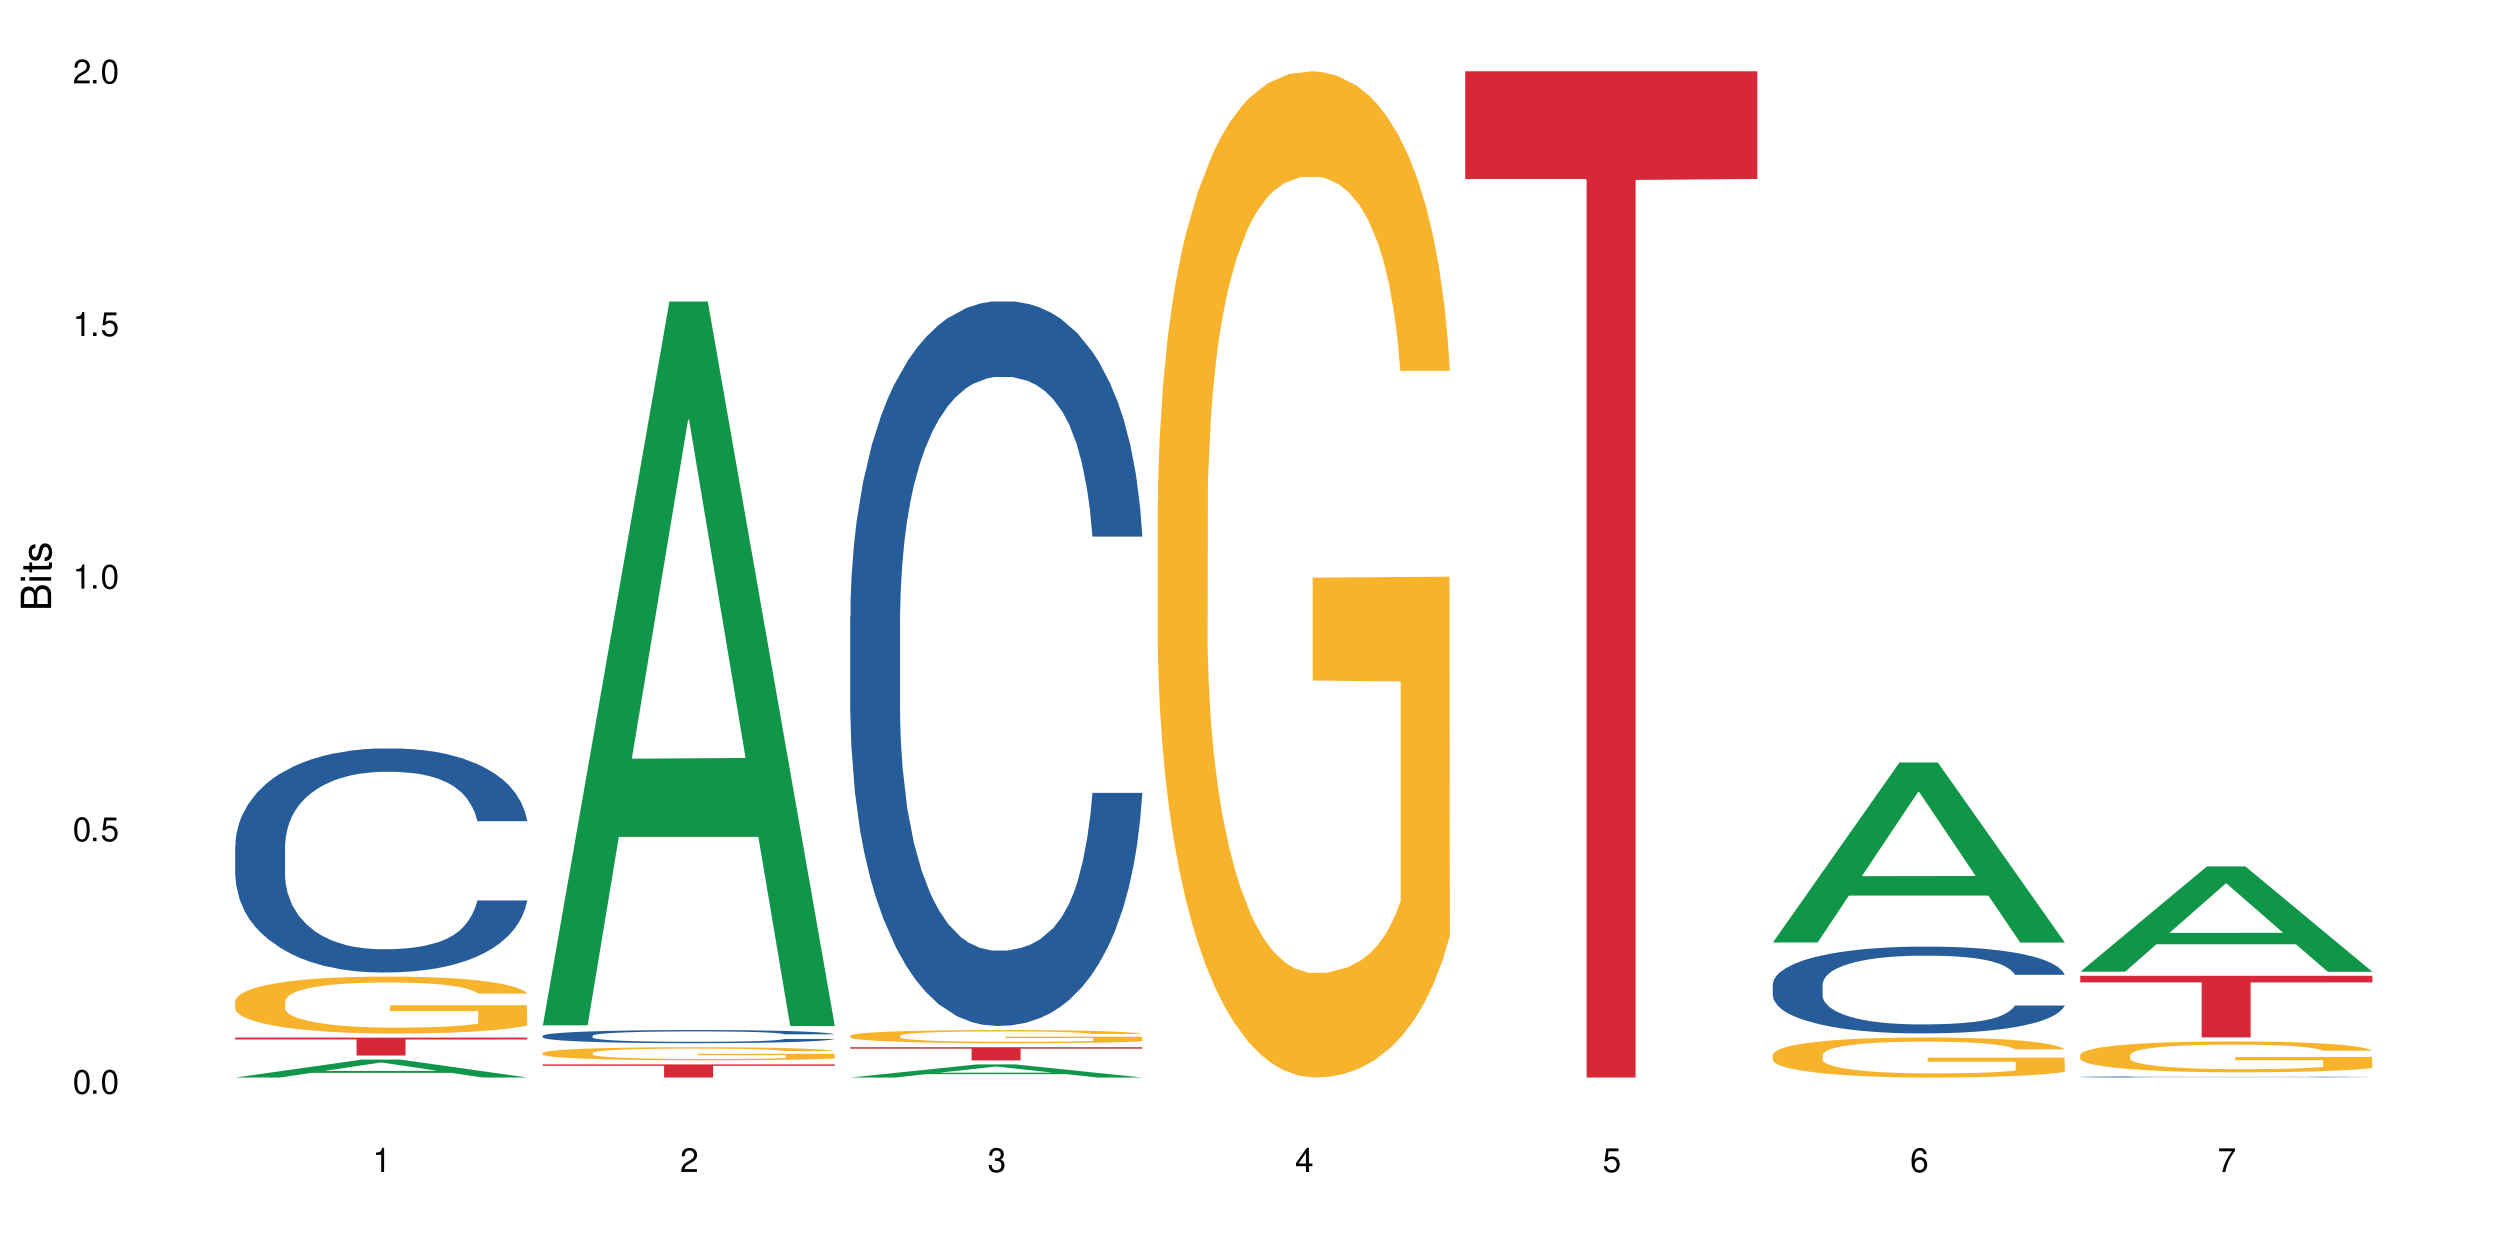 <?xml version="1.0" encoding="UTF-8"?>
<svg xmlns="http://www.w3.org/2000/svg" xmlns:xlink="http://www.w3.org/1999/xlink" width="720" height="360" viewBox="0 0 720 360">
<defs>
<g>
<g id="glyph-0-0">
</g>
<g id="glyph-0-1">
<path d="M 2.641 -6.938 C 2 -6.938 1.422 -6.656 1.078 -6.172 C 0.641 -5.562 0.406 -4.641 0.406 -3.359 C 0.406 -1.016 1.188 0.219 2.641 0.219 C 4.078 0.219 4.859 -1.016 4.859 -3.297 C 4.859 -4.641 4.656 -5.547 4.203 -6.172 C 3.844 -6.656 3.281 -6.938 2.641 -6.938 Z M 2.641 -6.188 C 3.547 -6.188 4 -5.25 4 -3.375 C 4 -1.406 3.562 -0.484 2.625 -0.484 C 1.734 -0.484 1.281 -1.438 1.281 -3.344 C 1.281 -5.25 1.734 -6.188 2.641 -6.188 Z M 2.641 -6.188 "/>
</g>
<g id="glyph-0-2">
<path d="M 1.828 -1 L 0.828 -1 L 0.828 0 L 1.828 0 Z M 1.828 -1 "/>
</g>
<g id="glyph-0-3">
<path d="M 4.562 -6.797 L 1.062 -6.797 L 0.547 -3.094 L 1.328 -3.094 C 1.719 -3.562 2.047 -3.734 2.578 -3.734 C 3.484 -3.734 4.062 -3.109 4.062 -2.094 C 4.062 -1.125 3.484 -0.531 2.578 -0.531 C 1.828 -0.531 1.375 -0.906 1.188 -1.672 L 0.328 -1.672 C 0.453 -1.109 0.547 -0.844 0.75 -0.594 C 1.125 -0.078 1.828 0.219 2.594 0.219 C 3.969 0.219 4.922 -0.781 4.922 -2.219 C 4.922 -3.562 4.031 -4.484 2.719 -4.484 C 2.25 -4.484 1.859 -4.359 1.469 -4.062 L 1.734 -5.969 L 4.562 -5.969 Z M 4.562 -6.797 "/>
</g>
<g id="glyph-0-4">
<path d="M 2.484 -4.938 L 2.484 0 L 3.328 0 L 3.328 -6.938 L 2.766 -6.938 C 2.469 -5.875 2.281 -5.734 0.984 -5.562 L 0.984 -4.938 Z M 2.484 -4.938 "/>
</g>
<g id="glyph-0-5">
<path d="M 4.859 -0.828 L 1.281 -0.828 C 1.359 -1.406 1.672 -1.781 2.5 -2.281 L 3.469 -2.828 C 4.406 -3.344 4.906 -4.062 4.906 -4.906 C 4.906 -5.484 4.672 -6.031 4.266 -6.406 C 3.859 -6.766 3.375 -6.938 2.719 -6.938 C 1.859 -6.938 1.219 -6.625 0.844 -6.031 C 0.609 -5.672 0.5 -5.234 0.484 -4.531 L 1.328 -4.531 C 1.359 -5.016 1.406 -5.281 1.531 -5.516 C 1.75 -5.938 2.188 -6.203 2.703 -6.203 C 3.469 -6.203 4.031 -5.641 4.031 -4.891 C 4.031 -4.344 3.719 -3.859 3.125 -3.516 L 2.234 -3 C 0.812 -2.172 0.406 -1.531 0.328 -0.016 L 4.859 -0.016 Z M 4.859 -0.828 "/>
</g>
<g id="glyph-0-6">
<path d="M 2.125 -3.188 L 2.578 -3.188 C 3.5 -3.188 3.984 -2.766 3.984 -1.922 C 3.984 -1.062 3.469 -0.531 2.594 -0.531 C 1.656 -0.531 1.203 -1 1.156 -2.016 L 0.312 -2.016 C 0.344 -1.453 0.438 -1.094 0.609 -0.781 C 0.953 -0.109 1.625 0.219 2.547 0.219 C 3.953 0.219 4.859 -0.625 4.859 -1.938 C 4.859 -2.828 4.516 -3.297 3.703 -3.594 C 4.344 -3.844 4.656 -4.328 4.656 -5.031 C 4.656 -6.219 3.875 -6.938 2.578 -6.938 C 1.203 -6.938 0.484 -6.172 0.453 -4.703 L 1.297 -4.703 C 1.312 -5.125 1.344 -5.359 1.453 -5.578 C 1.641 -5.969 2.062 -6.203 2.594 -6.203 C 3.344 -6.203 3.797 -5.75 3.797 -5 C 3.797 -4.516 3.609 -4.219 3.25 -4.047 C 3.016 -3.953 2.703 -3.922 2.125 -3.906 Z M 2.125 -3.188 "/>
</g>
<g id="glyph-0-7">
<path d="M 3.141 -1.672 L 3.141 0 L 3.984 0 L 3.984 -1.672 L 4.984 -1.672 L 4.984 -2.438 L 3.984 -2.438 L 3.984 -6.938 L 3.359 -6.938 L 0.266 -2.578 L 0.266 -1.672 Z M 3.141 -2.438 L 1 -2.438 L 3.141 -5.5 Z M 3.141 -2.438 "/>
</g>
<g id="glyph-0-8">
<path d="M 4.781 -5.125 C 4.609 -6.266 3.891 -6.938 2.844 -6.938 C 2.094 -6.938 1.422 -6.578 1.031 -5.953 C 0.594 -5.266 0.406 -4.422 0.406 -3.172 C 0.406 -2 0.578 -1.25 0.984 -0.641 C 1.359 -0.078 1.953 0.219 2.703 0.219 C 3.984 0.219 4.922 -0.75 4.922 -2.094 C 4.922 -3.375 4.062 -4.281 2.844 -4.281 C 2.172 -4.281 1.641 -4.031 1.281 -3.516 C 1.281 -5.234 1.828 -6.188 2.797 -6.188 C 3.391 -6.188 3.797 -5.797 3.938 -5.125 Z M 2.734 -3.531 C 3.547 -3.531 4.062 -2.953 4.062 -2.031 C 4.062 -1.156 3.484 -0.531 2.703 -0.531 C 1.922 -0.531 1.328 -1.188 1.328 -2.078 C 1.328 -2.938 1.906 -3.531 2.734 -3.531 Z M 2.734 -3.531 "/>
</g>
<g id="glyph-0-9">
<path d="M 4.984 -6.797 L 0.438 -6.797 L 0.438 -5.969 L 4.109 -5.969 C 2.5 -3.656 1.828 -2.234 1.328 0 L 2.219 0 C 2.594 -2.172 3.453 -4.047 4.984 -6.094 Z M 4.984 -6.797 "/>
</g>
<g id="glyph-1-0">
</g>
<g id="glyph-1-1">
<path d="M 0 -0.953 L 0 -4.891 C 0 -5.719 -0.234 -6.344 -0.734 -6.797 C -1.188 -7.234 -1.812 -7.469 -2.5 -7.469 C -3.547 -7.469 -4.188 -7 -4.625 -5.875 C -4.984 -6.688 -5.625 -7.094 -6.531 -7.094 C -7.172 -7.094 -7.734 -6.859 -8.141 -6.391 C -8.562 -5.922 -8.75 -5.344 -8.75 -4.5 L -8.75 -0.953 Z M -4.984 -2.062 L -7.766 -2.062 L -7.766 -4.219 C -7.766 -4.844 -7.688 -5.203 -7.453 -5.5 C -7.219 -5.812 -6.859 -5.969 -6.375 -5.969 C -5.891 -5.969 -5.531 -5.812 -5.297 -5.5 C -5.062 -5.203 -4.984 -4.844 -4.984 -4.219 Z M -0.984 -2.062 L -4 -2.062 L -4 -4.781 C -4 -5.766 -3.438 -6.359 -2.484 -6.359 C -1.547 -6.359 -0.984 -5.766 -0.984 -4.781 Z M -0.984 -2.062 "/>
</g>
<g id="glyph-1-2">
<path d="M -6.281 -1.797 L -6.281 -0.797 L 0 -0.797 L 0 -1.797 Z M -8.75 -1.797 L -8.75 -0.797 L -7.484 -0.797 L -7.484 -1.797 Z M -8.75 -1.797 "/>
</g>
<g id="glyph-1-3">
<path d="M -6.281 -3.047 L -6.281 -2.016 L -8.016 -2.016 L -8.016 -1.016 L -6.281 -1.016 L -6.281 -0.172 L -5.469 -0.172 L -5.469 -1.016 L -0.719 -1.016 C -0.078 -1.016 0.281 -1.453 0.281 -2.234 C 0.281 -2.5 0.25 -2.719 0.188 -3.047 L -0.641 -3.047 C -0.609 -2.906 -0.594 -2.766 -0.594 -2.562 C -0.594 -2.141 -0.719 -2.016 -1.156 -2.016 L -5.469 -2.016 L -5.469 -3.047 Z M -6.281 -3.047 "/>
</g>
<g id="glyph-1-4">
<path d="M -4.531 -5.25 C -5.766 -5.25 -6.469 -4.422 -6.469 -2.969 C -6.469 -1.516 -5.719 -0.562 -4.547 -0.562 C -3.562 -0.562 -3.094 -1.062 -2.734 -2.562 L -2.516 -3.484 C -2.344 -4.188 -2.094 -4.469 -1.641 -4.469 C -1.047 -4.469 -0.641 -3.875 -0.641 -3 C -0.641 -2.453 -0.797 -2 -1.062 -1.75 C -1.25 -1.594 -1.422 -1.531 -1.875 -1.469 L -1.875 -0.406 C -0.422 -0.453 0.281 -1.266 0.281 -2.922 C 0.281 -4.5 -0.5 -5.516 -1.719 -5.516 C -2.656 -5.516 -3.172 -4.984 -3.469 -3.734 L -3.703 -2.766 C -3.891 -1.953 -4.156 -1.609 -4.594 -1.609 C -5.188 -1.609 -5.547 -2.125 -5.547 -2.938 C -5.547 -3.75 -5.203 -4.172 -4.531 -4.203 Z M -4.531 -5.25 "/>
</g>
</g>
</defs>
<rect x="-72" y="-36" width="864" height="432" fill="rgb(100%, 100%, 100%)" fill-opacity="1"/>
<path fill-rule="nonzero" fill="rgb(6.275%, 58.824%, 28.235%)" fill-opacity="1" d="M 67.73 310.328 L 67.82 310.324 L 104.227 305.16 L 115.281 305.16 L 151.867 310.332 L 139.012 310.332 L 129.844 308.98 L 89.664 308.98 L 80.676 310.328 L 67.73 310.328 L 93.527 308.422 L 126.156 308.418 L 109.887 306.004 L 109.707 306 L 109.527 306.016 L 93.438 308.418 L 93.527 308.422 Z M 67.73 310.328 "/>
<path fill-rule="nonzero" fill="rgb(14.51%, 36.078%, 60%)" fill-opacity="1" d="M 67.73 243.645 L 67.832 243.586 L 67.832 242.168 L 68.141 239.93 L 68.859 237.098 L 69.578 235.152 L 71.426 231.672 L 73.988 228.312 L 76.656 225.719 L 78.605 224.184 L 80.352 223.004 L 84.352 220.824 L 86.918 219.703 L 89.688 218.699 L 93.074 217.695 L 95.535 217.105 L 101.078 216.164 L 105.18 215.75 L 108.363 215.574 L 115.238 215.574 L 119.34 215.809 L 122.316 216.105 L 125.598 216.578 L 128.371 217.105 L 133.191 218.406 L 137.5 220.055 L 139.449 221 L 142.527 222.828 L 144.891 224.598 L 146.531 226.129 L 148.379 228.312 L 150.02 230.965 L 151.25 233.973 L 151.867 236.508 L 137.5 236.508 L 136.785 234.148 L 135.961 232.32 L 134.422 229.902 L 132.883 228.195 L 130.73 226.484 L 128.781 225.363 L 126.113 224.242 L 123.754 223.535 L 121.289 223.004 L 118.93 222.652 L 114.414 222.297 L 109.184 222.297 L 107.234 222.414 L 103.23 222.887 L 101.078 223.301 L 98 224.125 L 95.844 224.891 L 93.281 226.07 L 91.535 227.074 L 89.379 228.605 L 87.84 229.961 L 86.098 231.91 L 85.07 233.383 L 84.148 235.035 L 83.328 236.98 L 82.711 239.043 L 82.301 241.227 L 82.094 243.348 L 82.094 252.488 L 82.301 254.613 L 82.812 257.09 L 84.148 260.688 L 86.098 263.812 L 88.355 266.289 L 90.508 268.059 L 91.742 268.883 L 93.383 269.824 L 95.945 271.004 L 99.641 272.184 L 101.797 272.656 L 105.078 273.129 L 108.465 273.363 L 112.98 273.363 L 116.98 273.129 L 119.648 272.832 L 122.418 272.363 L 126.215 271.359 L 128.574 270.414 L 130.629 269.297 L 132.168 268.176 L 133.191 267.23 L 134.73 265.402 L 135.961 263.398 L 136.887 261.336 L 137.5 259.328 L 151.867 259.328 L 151.25 261.688 L 150.328 263.988 L 149.402 265.699 L 147.969 267.762 L 146.324 269.59 L 143.965 271.652 L 142.016 273.012 L 139.449 274.484 L 137.09 275.605 L 134.527 276.609 L 130.73 277.785 L 128.266 278.375 L 125.598 278.906 L 122.418 279.379 L 118.418 279.793 L 114.109 280.027 L 110.105 280.086 L 105.797 279.969 L 102.617 279.734 L 98.41 279.203 L 93.176 278.141 L 89.379 277.02 L 86.406 275.898 L 83.84 274.719 L 80.969 273.129 L 77.273 270.535 L 75.016 268.527 L 73.477 266.879 L 71.734 264.578 L 70.5 262.516 L 69.066 259.211 L 68.039 255.023 L 67.73 251.781 Z M 67.73 243.645 "/>
<path fill-rule="nonzero" fill="rgb(96.863%, 70.196%, 16.863%)" fill-opacity="1" d="M 67.73 288.277 L 67.832 288.262 L 67.832 287.965 L 68.242 287.289 L 69.27 286.359 L 70.605 285.598 L 72.039 284.996 L 72.965 284.684 L 74.504 284.23 L 75.836 283.902 L 79.223 283.227 L 83.531 282.598 L 85.891 282.328 L 88.559 282.074 L 92.355 281.789 L 94.102 281.684 L 99.438 281.445 L 105.488 281.297 L 112.16 281.25 L 115.238 281.266 L 119.441 281.324 L 125.188 281.492 L 128.473 281.641 L 131.039 281.789 L 133.707 281.984 L 136.988 282.285 L 140.066 282.645 L 142.527 283.004 L 144.992 283.453 L 147.043 283.934 L 148.789 284.457 L 150.328 285.086 L 151.25 285.609 L 151.867 286.137 L 137.605 286.137 L 136.785 285.609 L 135.859 285.207 L 134.32 284.711 L 132.781 284.352 L 131.242 284.066 L 128.371 283.68 L 125.906 283.438 L 122.828 283.227 L 119.855 283.094 L 116.469 283.004 L 114.414 282.973 L 108.977 282.973 L 104.055 283.078 L 101.18 283.199 L 99.129 283.316 L 96.254 283.543 L 94.512 283.723 L 93.484 283.844 L 90.406 284.309 L 88.355 284.727 L 87.227 285.012 L 85.789 285.461 L 84.762 285.867 L 83.633 286.465 L 83.02 286.914 L 82.199 287.934 L 82.094 290.629 L 82.402 291.199 L 83.02 291.812 L 83.84 292.355 L 85.07 292.922 L 86.301 293.359 L 88.457 293.941 L 90.305 294.332 L 91.742 294.586 L 94.512 294.992 L 95.641 295.125 L 98.309 295.395 L 101.078 295.605 L 104.465 295.785 L 107.027 295.875 L 111.133 295.949 L 116.363 295.949 L 122.52 295.859 L 126.422 295.738 L 129.09 295.621 L 130.832 295.516 L 132.988 295.352 L 134.527 295.199 L 135.961 295.035 L 137.707 294.781 L 137.707 291.199 L 112.363 291.184 L 112.363 289.508 L 151.762 289.492 L 151.867 295.352 L 149.711 295.754 L 147.043 296.145 L 144.48 296.445 L 141.812 296.699 L 138.016 296.984 L 134.938 297.164 L 130.215 297.375 L 125.906 297.508 L 121.395 297.598 L 117.391 297.645 L 112.672 297.656 L 108.465 297.629 L 103.949 297.539 L 100.359 297.418 L 97.074 297.27 L 93.793 297.074 L 89.688 296.758 L 87.02 296.504 L 84.25 296.191 L 81.48 295.816 L 79.016 295.41 L 77.375 295.098 L 75.734 294.734 L 73.988 294.285 L 72.348 293.777 L 71.117 293.312 L 69.988 292.789 L 69.168 292.293 L 68.348 291.621 L 67.938 291.078 L 67.73 290.617 Z M 67.73 288.277 "/>
<path fill-rule="nonzero" fill="rgb(83.922%, 15.686%, 22.353%)" fill-opacity="1" d="M 67.73 298.82 L 151.867 298.82 L 151.867 299.375 L 116.801 299.379 L 116.801 303.996 L 102.695 303.996 L 102.695 299.387 L 102.488 299.375 L 67.73 299.375 Z M 67.73 298.82 "/>
<path fill-rule="nonzero" fill="rgb(6.275%, 58.824%, 28.235%)" fill-opacity="1" d="M 156.293 295.293 L 156.383 295.098 L 192.789 86.836 L 203.844 86.836 L 240.43 295.488 L 227.574 295.488 L 218.406 241.023 L 178.227 241.023 L 169.238 295.293 L 156.293 295.293 L 182.094 218.492 L 214.723 218.297 L 198.453 120.926 L 198.273 120.73 L 198.094 121.316 L 182.004 218.297 L 182.094 218.492 Z M 156.293 295.293 "/>
<path fill-rule="nonzero" fill="rgb(14.51%, 36.078%, 60%)" fill-opacity="1" d="M 156.293 298.301 L 156.398 298.297 L 156.398 298.215 L 156.703 298.082 L 157.422 297.918 L 158.141 297.801 L 159.988 297.598 L 162.555 297.402 L 165.223 297.25 L 167.172 297.16 L 168.914 297.09 L 172.918 296.961 L 175.48 296.895 L 178.25 296.836 L 181.637 296.777 L 184.102 296.742 L 189.641 296.688 L 193.746 296.664 L 196.926 296.652 L 203.801 296.652 L 207.902 296.668 L 210.879 296.684 L 214.164 296.711 L 216.934 296.742 L 221.754 296.82 L 226.066 296.918 L 228.016 296.973 L 231.094 297.078 L 233.453 297.184 L 235.094 297.273 L 236.941 297.402 L 238.582 297.555 L 239.812 297.734 L 240.43 297.883 L 226.066 297.883 L 225.348 297.742 L 224.527 297.637 L 222.988 297.496 L 221.449 297.395 L 219.293 297.293 L 217.344 297.227 L 214.676 297.164 L 212.316 297.121 L 209.855 297.09 L 207.492 297.07 L 202.98 297.047 L 197.746 297.047 L 195.797 297.055 L 191.797 297.082 L 189.641 297.105 L 186.562 297.156 L 184.406 297.199 L 181.844 297.27 L 180.098 297.328 L 177.945 297.418 L 176.406 297.496 L 174.66 297.613 L 173.633 297.699 L 172.711 297.797 L 171.891 297.91 L 171.273 298.031 L 170.863 298.16 L 170.66 298.281 L 170.66 298.82 L 170.863 298.945 L 171.379 299.09 L 172.711 299.301 L 174.66 299.484 L 176.918 299.629 L 179.074 299.73 L 180.305 299.781 L 181.945 299.836 L 184.512 299.906 L 188.203 299.973 L 190.359 300 L 193.641 300.031 L 197.027 300.043 L 201.543 300.043 L 205.543 300.031 L 208.211 300.012 L 210.98 299.984 L 214.777 299.926 L 217.137 299.871 L 219.191 299.805 L 220.73 299.738 L 221.754 299.684 L 223.293 299.578 L 224.527 299.457 L 225.449 299.336 L 226.066 299.219 L 240.43 299.219 L 239.812 299.359 L 238.891 299.492 L 237.969 299.594 L 236.531 299.715 L 234.891 299.82 L 232.527 299.941 L 230.578 300.023 L 228.016 300.109 L 225.656 300.176 L 223.09 300.234 L 219.293 300.301 L 216.832 300.336 L 214.164 300.367 L 210.98 300.395 L 206.98 300.422 L 202.672 300.434 L 198.668 300.438 L 194.359 300.43 L 191.18 300.418 L 186.973 300.387 L 181.738 300.324 L 177.945 300.258 L 174.969 300.191 L 172.402 300.121 L 169.531 300.031 L 165.836 299.879 L 163.578 299.758 L 162.039 299.664 L 160.297 299.527 L 159.066 299.406 L 157.629 299.215 L 156.602 298.969 L 156.293 298.777 Z M 156.293 298.301 "/>
<path fill-rule="nonzero" fill="rgb(96.863%, 70.196%, 16.863%)" fill-opacity="1" d="M 156.293 303.223 L 156.398 303.219 L 156.398 303.148 L 156.809 302.992 L 157.832 302.781 L 159.168 302.602 L 160.605 302.465 L 161.527 302.395 L 163.066 302.289 L 164.398 302.215 L 167.785 302.059 L 172.094 301.914 L 174.457 301.852 L 177.121 301.793 L 180.918 301.727 L 182.664 301.703 L 188 301.645 L 194.051 301.613 L 200.723 301.602 L 203.801 301.605 L 208.008 301.617 L 213.754 301.656 L 217.035 301.691 L 219.602 301.727 L 222.27 301.77 L 225.551 301.84 L 228.629 301.922 L 231.094 302.004 L 233.555 302.109 L 235.605 302.219 L 237.352 302.34 L 238.891 302.484 L 239.812 302.605 L 240.43 302.727 L 226.168 302.727 L 225.348 302.605 L 224.422 302.512 L 222.883 302.398 L 221.344 302.316 L 219.805 302.25 L 216.934 302.16 L 214.473 302.105 L 211.395 302.059 L 208.418 302.027 L 205.031 302.004 L 202.98 302 L 197.543 302 L 192.617 302.023 L 189.742 302.051 L 187.691 302.078 L 184.816 302.129 L 183.074 302.172 L 182.047 302.199 L 178.969 302.305 L 176.918 302.402 L 175.789 302.469 L 174.352 302.574 L 173.328 302.664 L 172.199 302.805 L 171.582 302.906 L 170.762 303.141 L 170.66 303.766 L 170.965 303.895 L 171.582 304.039 L 172.402 304.16 L 173.633 304.293 L 174.867 304.395 L 177.02 304.527 L 178.867 304.617 L 180.305 304.676 L 183.074 304.77 L 184.203 304.801 L 186.871 304.863 L 189.641 304.91 L 193.027 304.953 L 195.59 304.973 L 199.695 304.992 L 204.93 304.992 L 211.086 304.969 L 214.984 304.941 L 217.652 304.914 L 219.395 304.891 L 221.551 304.852 L 223.09 304.816 L 224.527 304.781 L 226.27 304.723 L 226.27 303.895 L 200.926 303.891 L 200.926 303.504 L 240.328 303.5 L 240.43 304.852 L 238.273 304.945 L 235.605 305.035 L 233.043 305.105 L 230.375 305.164 L 226.578 305.23 L 223.5 305.27 L 218.781 305.32 L 214.473 305.352 L 209.957 305.371 L 205.953 305.383 L 201.234 305.387 L 197.027 305.379 L 192.512 305.355 L 188.922 305.328 L 185.641 305.297 L 182.355 305.25 L 178.25 305.176 L 175.582 305.117 L 172.812 305.047 L 170.043 304.961 L 167.582 304.867 L 165.938 304.793 L 164.297 304.711 L 162.555 304.609 L 160.91 304.488 L 159.68 304.383 L 158.551 304.262 L 157.73 304.148 L 156.91 303.992 L 156.5 303.867 L 156.293 303.762 Z M 156.293 303.223 "/>
<path fill-rule="nonzero" fill="rgb(83.922%, 15.686%, 22.353%)" fill-opacity="1" d="M 156.293 306.551 L 240.43 306.551 L 240.43 306.953 L 205.363 306.957 L 205.363 310.332 L 191.258 310.332 L 191.258 306.961 L 191.051 306.953 L 156.293 306.953 Z M 156.293 306.551 "/>
<path fill-rule="nonzero" fill="rgb(6.275%, 58.824%, 28.235%)" fill-opacity="1" d="M 244.859 310.328 L 244.949 310.324 L 281.352 306.551 L 292.41 306.551 L 328.992 310.332 L 316.141 310.332 L 306.969 309.344 L 266.789 309.344 L 257.801 310.328 L 244.859 310.328 L 270.656 308.938 L 303.285 308.934 L 287.016 307.168 L 286.836 307.164 L 286.656 307.176 L 270.566 308.934 L 270.656 308.938 Z M 244.859 310.328 "/>
<path fill-rule="nonzero" fill="rgb(14.51%, 36.078%, 60%)" fill-opacity="1" d="M 244.859 177.621 L 244.961 177.43 L 244.961 172.852 L 245.27 165.605 L 245.988 156.449 L 246.703 150.156 L 248.551 138.902 L 251.117 128.031 L 253.785 119.641 L 255.734 114.68 L 257.477 110.867 L 261.48 103.809 L 264.043 100.188 L 266.816 96.945 L 270.199 93.703 L 272.664 91.793 L 278.203 88.742 L 282.309 87.406 L 285.488 86.836 L 292.363 86.836 L 296.469 87.598 L 299.441 88.551 L 302.727 90.078 L 305.496 91.793 L 310.32 95.992 L 314.629 101.332 L 316.578 104.383 L 319.656 110.293 L 322.016 116.016 L 323.656 120.977 L 325.504 128.031 L 327.145 136.613 L 328.379 146.344 L 328.992 154.543 L 314.629 154.543 L 313.91 146.914 L 313.09 141 L 311.551 133.184 L 310.012 127.652 L 307.855 122.121 L 305.906 118.496 L 303.238 114.871 L 300.879 112.582 L 298.418 110.867 L 296.059 109.723 L 291.543 108.578 L 286.309 108.578 L 284.359 108.961 L 280.359 110.484 L 278.203 111.82 L 275.125 114.492 L 272.973 116.969 L 270.406 120.785 L 268.66 124.027 L 266.508 128.984 L 264.969 133.371 L 263.223 139.668 L 262.199 144.434 L 261.273 149.773 L 260.453 156.07 L 259.84 162.746 L 259.426 169.801 L 259.223 176.668 L 259.223 206.23 L 259.426 213.098 L 259.941 221.105 L 261.273 232.742 L 263.223 242.848 L 265.48 250.859 L 267.637 256.582 L 268.867 259.254 L 270.508 262.305 L 273.074 266.117 L 276.77 269.934 L 278.922 271.457 L 282.207 272.984 L 285.59 273.746 L 290.105 273.746 L 294.109 272.984 L 296.773 272.031 L 299.547 270.504 L 303.344 267.262 L 305.703 264.211 L 307.754 260.586 L 309.293 256.965 L 310.32 253.91 L 311.859 248 L 313.09 241.516 L 314.012 234.84 L 314.629 228.355 L 328.992 228.355 L 328.379 235.984 L 327.453 243.422 L 326.531 248.953 L 325.094 255.629 L 323.453 261.539 L 321.094 268.215 L 319.145 272.602 L 316.578 277.371 L 314.219 280.996 L 311.652 284.238 L 307.855 288.051 L 305.395 289.957 L 302.727 291.676 L 299.547 293.203 L 295.543 294.535 L 291.234 295.301 L 287.234 295.488 L 282.926 295.109 L 279.742 294.344 L 275.535 292.629 L 270.305 289.195 L 266.508 285.57 L 263.531 281.949 L 260.965 278.133 L 258.094 272.984 L 254.398 264.594 L 252.145 258.109 L 250.605 252.766 L 248.859 245.328 L 247.629 238.652 L 246.191 227.973 L 245.164 214.43 L 244.859 203.941 Z M 244.859 177.621 "/>
<path fill-rule="nonzero" fill="rgb(96.863%, 70.196%, 16.863%)" fill-opacity="1" d="M 244.859 298.273 L 244.961 298.27 L 244.961 298.203 L 245.371 298.047 L 246.398 297.832 L 247.73 297.656 L 249.168 297.52 L 250.09 297.445 L 251.629 297.34 L 252.965 297.266 L 256.348 297.109 L 260.66 296.965 L 263.02 296.902 L 265.688 296.844 L 269.484 296.777 L 271.227 296.754 L 276.562 296.699 L 282.617 296.664 L 289.285 296.652 L 292.363 296.656 L 296.57 296.672 L 302.316 296.711 L 305.598 296.742 L 308.164 296.777 L 310.832 296.824 L 314.117 296.891 L 317.195 296.977 L 319.656 297.059 L 322.117 297.16 L 324.172 297.273 L 325.914 297.395 L 327.453 297.539 L 328.379 297.66 L 328.992 297.781 L 314.73 297.781 L 313.91 297.66 L 312.988 297.566 L 311.449 297.453 L 309.91 297.367 L 308.371 297.305 L 305.496 297.215 L 303.035 297.16 L 299.957 297.109 L 296.98 297.078 L 293.594 297.059 L 291.543 297.051 L 286.105 297.051 L 281.18 297.074 L 278.309 297.102 L 276.254 297.129 L 273.383 297.184 L 271.637 297.223 L 270.613 297.25 L 267.535 297.359 L 265.48 297.457 L 264.352 297.52 L 262.918 297.625 L 261.891 297.719 L 260.762 297.855 L 260.145 297.961 L 259.324 298.195 L 259.223 298.816 L 259.531 298.949 L 260.145 299.09 L 260.965 299.215 L 262.199 299.344 L 263.43 299.445 L 265.582 299.582 L 267.43 299.672 L 268.867 299.73 L 271.637 299.824 L 272.766 299.852 L 275.434 299.914 L 278.203 299.965 L 281.59 300.004 L 284.156 300.027 L 288.258 300.043 L 293.492 300.043 L 299.648 300.023 L 303.547 299.996 L 306.215 299.969 L 307.961 299.941 L 310.113 299.906 L 311.652 299.871 L 313.09 299.832 L 314.832 299.773 L 314.832 298.949 L 289.492 298.945 L 289.492 298.559 L 328.891 298.555 L 328.992 299.906 L 326.84 300 L 324.172 300.09 L 321.605 300.156 L 318.938 300.215 L 315.141 300.281 L 312.062 300.324 L 307.344 300.371 L 303.035 300.402 L 298.52 300.422 L 294.52 300.434 L 289.797 300.438 L 285.59 300.43 L 281.078 300.41 L 277.484 300.383 L 274.203 300.348 L 270.918 300.301 L 266.816 300.23 L 264.148 300.172 L 261.379 300.098 L 258.605 300.012 L 256.145 299.918 L 254.504 299.848 L 252.859 299.762 L 251.117 299.66 L 249.477 299.543 L 248.242 299.434 L 247.113 299.316 L 246.293 299.199 L 245.473 299.047 L 245.062 298.922 L 244.859 298.812 Z M 244.859 298.273 "/>
<path fill-rule="nonzero" fill="rgb(83.922%, 15.686%, 22.353%)" fill-opacity="1" d="M 244.859 301.602 L 328.992 301.602 L 328.992 302.008 L 293.93 302.012 L 293.93 305.387 L 279.82 305.387 L 279.82 302.012 L 279.617 302.008 L 244.859 302.008 Z M 244.859 301.602 "/>
<path fill-rule="nonzero" fill="rgb(96.863%, 70.196%, 16.863%)" fill-opacity="1" d="M 333.422 144.652 L 333.523 144.387 L 333.523 139.094 L 333.934 127.184 L 334.961 110.777 L 336.293 97.277 L 337.73 86.691 L 338.652 81.133 L 340.191 73.195 L 341.527 67.371 L 344.914 55.461 L 349.223 44.348 L 351.582 39.582 L 354.25 35.082 L 358.047 30.055 L 359.789 28.203 L 365.125 23.965 L 371.18 21.32 L 377.848 20.527 L 380.926 20.789 L 385.133 21.848 L 390.879 24.762 L 394.164 27.406 L 396.727 30.055 L 399.395 33.496 L 402.68 38.789 L 405.758 45.141 L 408.219 51.492 L 410.684 59.43 L 412.734 67.902 L 414.477 77.164 L 416.016 88.281 L 416.941 97.543 L 417.555 106.805 L 403.293 106.805 L 402.473 97.543 L 401.551 90.398 L 400.012 81.664 L 398.473 75.312 L 396.934 70.281 L 394.059 63.402 L 391.598 59.168 L 388.52 55.461 L 385.543 53.078 L 382.156 51.492 L 380.105 50.961 L 374.668 50.961 L 369.742 52.816 L 366.871 54.934 L 364.816 57.051 L 361.945 61.02 L 360.199 64.195 L 359.176 66.312 L 356.098 74.516 L 354.043 81.93 L 352.914 86.957 L 351.48 94.898 L 350.453 102.043 L 349.324 112.629 L 348.711 120.57 L 347.887 138.566 L 347.785 186.207 L 348.094 196.262 L 348.711 207.113 L 349.531 216.641 L 350.762 226.699 L 351.992 234.375 L 354.148 244.695 L 355.992 251.578 L 357.43 256.078 L 360.199 263.223 L 361.328 265.605 L 363.996 270.367 L 366.766 274.074 L 370.152 277.25 L 372.719 278.836 L 376.824 280.16 L 382.055 280.16 L 388.211 278.574 L 392.109 276.457 L 394.777 274.34 L 396.523 272.484 L 398.676 269.574 L 400.215 266.926 L 401.652 264.016 L 403.398 259.516 L 403.398 196.262 L 378.055 195.996 L 378.055 166.355 L 417.453 166.09 L 417.555 269.574 L 415.402 276.719 L 412.734 283.602 L 410.168 288.895 L 407.5 293.395 L 403.703 298.422 L 400.625 301.598 L 395.906 305.305 L 391.598 307.688 L 387.082 309.273 L 383.082 310.066 L 378.363 310.332 L 374.156 309.805 L 369.641 308.215 L 366.051 306.098 L 362.766 303.453 L 359.484 300.012 L 355.379 294.453 L 352.711 289.953 L 349.941 284.395 L 347.172 277.777 L 344.707 270.633 L 343.066 265.074 L 341.426 258.723 L 339.68 250.781 L 338.039 241.785 L 336.809 233.578 L 335.68 224.316 L 334.859 215.582 L 334.035 203.672 L 333.625 194.145 L 333.422 185.941 Z M 333.422 144.652 "/>
<path fill-rule="nonzero" fill="rgb(83.922%, 15.686%, 22.353%)" fill-opacity="1" d="M 421.984 20.527 L 506.121 20.527 L 506.121 51.547 L 471.055 51.82 L 471.055 310.332 L 456.945 310.332 L 456.945 52.094 L 456.742 51.547 L 421.984 51.547 Z M 421.984 20.527 "/>
<path fill-rule="nonzero" fill="rgb(6.275%, 58.824%, 28.235%)" fill-opacity="1" d="M 510.547 271.426 L 510.637 271.375 L 547.043 219.598 L 558.098 219.598 L 594.684 271.473 L 581.828 271.473 L 572.66 257.934 L 532.48 257.934 L 523.492 271.426 L 510.547 271.426 L 536.348 252.332 L 568.977 252.281 L 552.707 228.074 L 552.527 228.023 L 552.348 228.172 L 536.258 252.281 L 536.348 252.332 Z M 510.547 271.426 "/>
<path fill-rule="nonzero" fill="rgb(14.51%, 36.078%, 60%)" fill-opacity="1" d="M 510.547 283.508 L 510.652 283.488 L 510.652 282.938 L 510.957 282.07 L 511.676 280.973 L 512.395 280.219 L 514.242 278.871 L 516.809 277.57 L 519.473 276.566 L 521.426 275.973 L 523.168 275.516 L 527.168 274.672 L 529.734 274.234 L 532.504 273.848 L 535.891 273.461 L 538.355 273.23 L 543.895 272.867 L 548 272.707 L 551.18 272.637 L 558.055 272.637 L 562.156 272.727 L 565.133 272.844 L 568.418 273.027 L 571.188 273.23 L 576.008 273.734 L 580.32 274.371 L 582.27 274.738 L 585.348 275.445 L 587.707 276.133 L 589.348 276.727 L 591.195 277.57 L 592.836 278.598 L 594.066 279.762 L 594.684 280.746 L 580.32 280.746 L 579.602 279.832 L 578.781 279.125 L 577.242 278.188 L 575.703 277.523 L 573.547 276.863 L 571.598 276.43 L 568.93 275.996 L 566.57 275.719 L 564.105 275.516 L 561.746 275.379 L 557.234 275.242 L 552 275.242 L 550.051 275.285 L 546.051 275.469 L 543.895 275.629 L 540.816 275.949 L 538.66 276.246 L 536.098 276.703 L 534.352 277.09 L 532.199 277.684 L 530.66 278.211 L 528.914 278.965 L 527.887 279.535 L 526.965 280.176 L 526.145 280.93 L 525.527 281.727 L 525.117 282.574 L 524.914 283.395 L 524.914 286.934 L 525.117 287.758 L 525.629 288.719 L 526.965 290.109 L 528.914 291.32 L 531.172 292.281 L 533.324 292.965 L 534.559 293.285 L 536.199 293.652 L 538.766 294.109 L 542.457 294.562 L 544.613 294.746 L 547.895 294.93 L 551.281 295.02 L 555.797 295.02 L 559.797 294.93 L 562.465 294.816 L 565.234 294.633 L 569.031 294.246 L 571.391 293.879 L 573.445 293.445 L 574.984 293.012 L 576.008 292.645 L 577.547 291.938 L 578.781 291.16 L 579.703 290.363 L 580.32 289.586 L 594.684 289.586 L 594.066 290.5 L 593.145 291.391 L 592.223 292.051 L 590.785 292.852 L 589.145 293.559 L 586.781 294.359 L 584.832 294.883 L 582.27 295.453 L 579.91 295.891 L 577.344 296.277 L 573.547 296.734 L 571.086 296.961 L 568.418 297.168 L 565.234 297.352 L 561.234 297.512 L 556.926 297.602 L 552.922 297.625 L 548.613 297.578 L 545.434 297.488 L 541.227 297.281 L 535.992 296.871 L 532.199 296.438 L 529.223 296.004 L 526.656 295.547 L 523.785 294.93 L 520.09 293.926 L 517.832 293.148 L 516.293 292.508 L 514.551 291.617 L 513.316 290.82 L 511.883 289.539 L 510.855 287.918 L 510.547 286.66 Z M 510.547 283.508 "/>
<path fill-rule="nonzero" fill="rgb(96.863%, 70.196%, 16.863%)" fill-opacity="1" d="M 510.547 303.734 L 510.652 303.723 L 510.652 303.512 L 511.062 303.039 L 512.086 302.383 L 513.422 301.848 L 514.855 301.426 L 515.781 301.203 L 517.32 300.887 L 518.652 300.656 L 522.039 300.18 L 526.348 299.738 L 528.707 299.547 L 531.375 299.367 L 535.172 299.168 L 536.918 299.094 L 542.254 298.926 L 548.305 298.82 L 554.977 298.789 L 558.055 298.801 L 562.262 298.84 L 568.008 298.957 L 571.289 299.062 L 573.855 299.168 L 576.523 299.305 L 579.805 299.516 L 582.883 299.77 L 585.348 300.023 L 587.809 300.34 L 589.859 300.676 L 591.605 301.043 L 593.145 301.488 L 594.066 301.855 L 594.684 302.227 L 580.422 302.227 L 579.602 301.855 L 578.676 301.57 L 577.137 301.223 L 575.598 300.973 L 574.059 300.77 L 571.188 300.496 L 568.723 300.328 L 565.645 300.18 L 562.672 300.086 L 559.285 300.023 L 557.234 300 L 551.793 300 L 546.871 300.074 L 543.996 300.16 L 541.945 300.242 L 539.07 300.402 L 537.328 300.527 L 536.301 300.613 L 533.223 300.938 L 531.172 301.234 L 530.043 301.434 L 528.605 301.75 L 527.582 302.035 L 526.453 302.457 L 525.836 302.773 L 525.016 303.492 L 524.914 305.387 L 525.219 305.789 L 525.836 306.223 L 526.656 306.602 L 527.887 307 L 529.121 307.309 L 531.273 307.719 L 533.121 307.992 L 534.559 308.172 L 537.328 308.457 L 538.457 308.551 L 541.125 308.742 L 543.895 308.887 L 547.281 309.016 L 549.844 309.078 L 553.949 309.129 L 559.184 309.129 L 565.34 309.066 L 569.238 308.984 L 571.906 308.898 L 573.648 308.824 L 575.805 308.707 L 577.344 308.605 L 578.781 308.488 L 580.523 308.309 L 580.523 305.789 L 555.18 305.777 L 555.18 304.598 L 594.582 304.586 L 594.684 308.707 L 592.527 308.992 L 589.859 309.27 L 587.297 309.48 L 584.629 309.656 L 580.832 309.859 L 577.754 309.984 L 573.035 310.133 L 568.723 310.227 L 564.211 310.289 L 560.207 310.32 L 555.488 310.332 L 551.281 310.312 L 546.766 310.25 L 543.176 310.164 L 539.895 310.059 L 536.609 309.922 L 532.504 309.699 L 529.836 309.52 L 527.066 309.301 L 524.297 309.035 L 521.836 308.75 L 520.191 308.531 L 518.551 308.277 L 516.809 307.961 L 515.164 307.602 L 513.934 307.273 L 512.805 306.906 L 511.984 306.559 L 511.164 306.082 L 510.754 305.703 L 510.547 305.379 Z M 510.547 303.734 "/>
<path fill-rule="nonzero" fill="rgb(6.275%, 58.824%, 28.235%)" fill-opacity="1" d="M 599.113 279.844 L 599.203 279.816 L 635.605 249.52 L 646.664 249.52 L 683.246 279.871 L 670.395 279.871 L 661.223 271.949 L 621.043 271.949 L 612.055 279.844 L 599.113 279.844 L 624.91 268.672 L 657.539 268.645 L 641.27 254.48 L 641.09 254.449 L 640.91 254.535 L 624.82 268.645 L 624.91 268.672 Z M 599.113 279.844 "/>
<path fill-rule="nonzero" fill="rgb(14.51%, 36.078%, 60%)" fill-opacity="1" d="M 599.113 310.148 L 599.215 310.148 L 599.215 310.141 L 599.523 310.129 L 600.238 310.113 L 600.957 310.105 L 602.805 310.086 L 605.371 310.07 L 608.039 310.055 L 609.988 310.047 L 611.73 310.043 L 615.734 310.031 L 618.297 310.027 L 621.07 310.02 L 624.453 310.016 L 626.918 310.012 L 632.457 310.008 L 636.562 310.004 L 650.723 310.004 L 653.695 310.008 L 656.98 310.008 L 659.75 310.012 L 664.574 310.02 L 668.883 310.027 L 670.832 310.031 L 673.91 310.043 L 676.27 310.051 L 677.91 310.059 L 679.758 310.07 L 681.398 310.082 L 682.633 310.098 L 683.246 310.109 L 668.883 310.109 L 668.164 310.098 L 667.344 310.09 L 665.805 310.078 L 664.266 310.07 L 662.109 310.059 L 660.16 310.055 L 657.492 310.047 L 655.133 310.043 L 652.672 310.043 L 650.312 310.039 L 638.613 310.039 L 634.613 310.043 L 632.457 310.043 L 629.379 310.047 L 627.227 310.051 L 624.66 310.059 L 622.914 310.062 L 620.762 310.07 L 619.223 310.078 L 617.477 310.086 L 616.453 310.094 L 615.527 310.102 L 614.707 310.113 L 614.09 310.125 L 613.68 310.137 L 613.477 310.145 L 613.477 310.191 L 613.68 310.203 L 614.195 310.215 L 615.527 310.234 L 617.477 310.25 L 619.734 310.262 L 621.891 310.27 L 623.121 310.277 L 624.762 310.281 L 627.328 310.285 L 631.02 310.293 L 633.176 310.293 L 636.461 310.297 L 651.027 310.297 L 653.801 310.293 L 657.594 310.289 L 659.957 310.285 L 662.008 310.277 L 663.547 310.273 L 664.574 310.266 L 666.113 310.258 L 667.344 310.246 L 668.266 310.238 L 668.883 310.227 L 683.246 310.227 L 682.633 310.238 L 681.707 310.25 L 680.785 310.258 L 679.348 310.27 L 677.707 310.277 L 675.348 310.289 L 673.398 310.297 L 670.832 310.305 L 668.473 310.309 L 665.906 310.316 L 662.109 310.32 L 659.648 310.324 L 656.98 310.328 L 653.801 310.328 L 649.797 310.332 L 633.996 310.332 L 629.789 310.328 L 624.559 310.324 L 620.762 310.316 L 617.785 310.312 L 615.219 310.305 L 612.348 310.297 L 608.652 310.285 L 606.395 310.273 L 604.855 310.266 L 603.113 310.254 L 601.883 310.242 L 600.445 310.227 L 599.418 310.203 L 599.113 310.188 Z M 599.113 310.148 "/>
<path fill-rule="nonzero" fill="rgb(96.863%, 70.196%, 16.863%)" fill-opacity="1" d="M 599.113 303.75 L 599.215 303.742 L 599.215 303.578 L 599.625 303.211 L 600.652 302.707 L 601.984 302.293 L 603.422 301.969 L 604.344 301.797 L 605.883 301.551 L 607.219 301.375 L 610.602 301.008 L 614.914 300.668 L 617.273 300.52 L 619.941 300.383 L 623.738 300.227 L 625.48 300.168 L 630.816 300.039 L 636.871 299.957 L 643.539 299.934 L 646.617 299.941 L 650.824 299.977 L 656.57 300.062 L 659.852 300.145 L 662.418 300.227 L 665.086 300.332 L 668.367 300.496 L 671.445 300.691 L 673.91 300.887 L 676.371 301.129 L 678.426 301.391 L 680.168 301.676 L 681.707 302.016 L 682.633 302.301 L 683.246 302.586 L 668.984 302.586 L 668.164 302.301 L 667.242 302.082 L 665.703 301.812 L 664.164 301.617 L 662.625 301.465 L 659.75 301.25 L 657.289 301.121 L 654.211 301.008 L 651.234 300.934 L 647.848 300.887 L 645.797 300.871 L 640.359 300.871 L 635.434 300.926 L 632.559 300.992 L 630.508 301.055 L 627.637 301.18 L 625.891 301.277 L 624.863 301.34 L 621.785 301.594 L 619.734 301.82 L 618.605 301.977 L 617.168 302.219 L 616.145 302.438 L 615.016 302.766 L 614.398 303.008 L 613.578 303.562 L 613.477 305.027 L 613.785 305.336 L 614.398 305.668 L 615.219 305.961 L 616.453 306.27 L 617.684 306.508 L 619.836 306.824 L 621.684 307.035 L 623.121 307.172 L 625.891 307.395 L 627.02 307.465 L 629.688 307.613 L 632.457 307.727 L 635.844 307.824 L 638.41 307.871 L 642.512 307.914 L 647.746 307.914 L 653.902 307.863 L 657.801 307.801 L 660.469 307.734 L 662.211 307.676 L 664.367 307.59 L 665.906 307.508 L 667.344 307.418 L 669.086 307.277 L 669.086 305.336 L 643.742 305.328 L 643.742 304.414 L 683.145 304.406 L 683.246 307.59 L 681.094 307.809 L 678.426 308.02 L 675.859 308.184 L 673.191 308.32 L 669.395 308.473 L 666.316 308.57 L 661.598 308.688 L 657.289 308.758 L 652.773 308.809 L 648.773 308.832 L 644.051 308.84 L 639.844 308.824 L 635.332 308.777 L 631.738 308.711 L 628.457 308.629 L 625.172 308.523 L 621.07 308.352 L 618.402 308.215 L 615.629 308.043 L 612.859 307.84 L 610.398 307.621 L 608.758 307.449 L 607.113 307.254 L 605.371 307.012 L 603.73 306.734 L 602.496 306.48 L 601.367 306.195 L 600.547 305.93 L 599.727 305.562 L 599.316 305.27 L 599.113 305.02 Z M 599.113 303.75 "/>
<path fill-rule="nonzero" fill="rgb(83.922%, 15.686%, 22.353%)" fill-opacity="1" d="M 599.113 281.035 L 683.246 281.035 L 683.246 282.934 L 648.184 282.953 L 648.184 298.77 L 634.074 298.77 L 634.074 282.969 L 633.871 282.934 L 599.113 282.934 Z M 599.113 281.035 "/>
<g fill="rgb(0%, 0%, 0%)" fill-opacity="1">
<use xlink:href="#glyph-0-1" x="20.965" y="314.993"/>
<use xlink:href="#glyph-0-2" x="25.965" y="314.993"/>
<use xlink:href="#glyph-0-1" x="28.965" y="314.993"/>
</g>
<g fill="rgb(0%, 0%, 0%)" fill-opacity="1">
<use xlink:href="#glyph-0-1" x="20.965" y="242.251"/>
<use xlink:href="#glyph-0-2" x="25.965" y="242.251"/>
<use xlink:href="#glyph-0-3" x="28.965" y="242.251"/>
</g>
<g fill="rgb(0%, 0%, 0%)" fill-opacity="1">
<use xlink:href="#glyph-0-4" x="20.965" y="169.509"/>
<use xlink:href="#glyph-0-2" x="25.965" y="169.509"/>
<use xlink:href="#glyph-0-1" x="28.965" y="169.509"/>
</g>
<g fill="rgb(0%, 0%, 0%)" fill-opacity="1">
<use xlink:href="#glyph-0-4" x="20.965" y="96.767"/>
<use xlink:href="#glyph-0-2" x="25.965" y="96.767"/>
<use xlink:href="#glyph-0-3" x="28.965" y="96.767"/>
</g>
<g fill="rgb(0%, 0%, 0%)" fill-opacity="1">
<use xlink:href="#glyph-0-5" x="20.965" y="24.024"/>
<use xlink:href="#glyph-0-2" x="25.965" y="24.024"/>
<use xlink:href="#glyph-0-1" x="28.965" y="24.024"/>
</g>
<g fill="rgb(0%, 0%, 0%)" fill-opacity="1">
<use xlink:href="#glyph-0-4" x="107.297" y="337.532"/>
</g>
<g fill="rgb(0%, 0%, 0%)" fill-opacity="1">
<use xlink:href="#glyph-0-5" x="195.863" y="337.532"/>
</g>
<g fill="rgb(0%, 0%, 0%)" fill-opacity="1">
<use xlink:href="#glyph-0-6" x="284.426" y="337.532"/>
</g>
<g fill="rgb(0%, 0%, 0%)" fill-opacity="1">
<use xlink:href="#glyph-0-7" x="372.988" y="337.532"/>
</g>
<g fill="rgb(0%, 0%, 0%)" fill-opacity="1">
<use xlink:href="#glyph-0-3" x="461.551" y="337.532"/>
</g>
<g fill="rgb(0%, 0%, 0%)" fill-opacity="1">
<use xlink:href="#glyph-0-8" x="550.117" y="337.532"/>
</g>
<g fill="rgb(0%, 0%, 0%)" fill-opacity="1">
<use xlink:href="#glyph-0-9" x="638.68" y="337.532"/>
</g>
<g fill="rgb(0%, 0%, 0%)" fill-opacity="1">
<use xlink:href="#glyph-1-1" x="14.725" y="176.012"/>
<use xlink:href="#glyph-1-2" x="14.725" y="168.012"/>
<use xlink:href="#glyph-1-3" x="14.725" y="165.012"/>
<use xlink:href="#glyph-1-4" x="14.725" y="162.012"/>
</g>
</svg>
